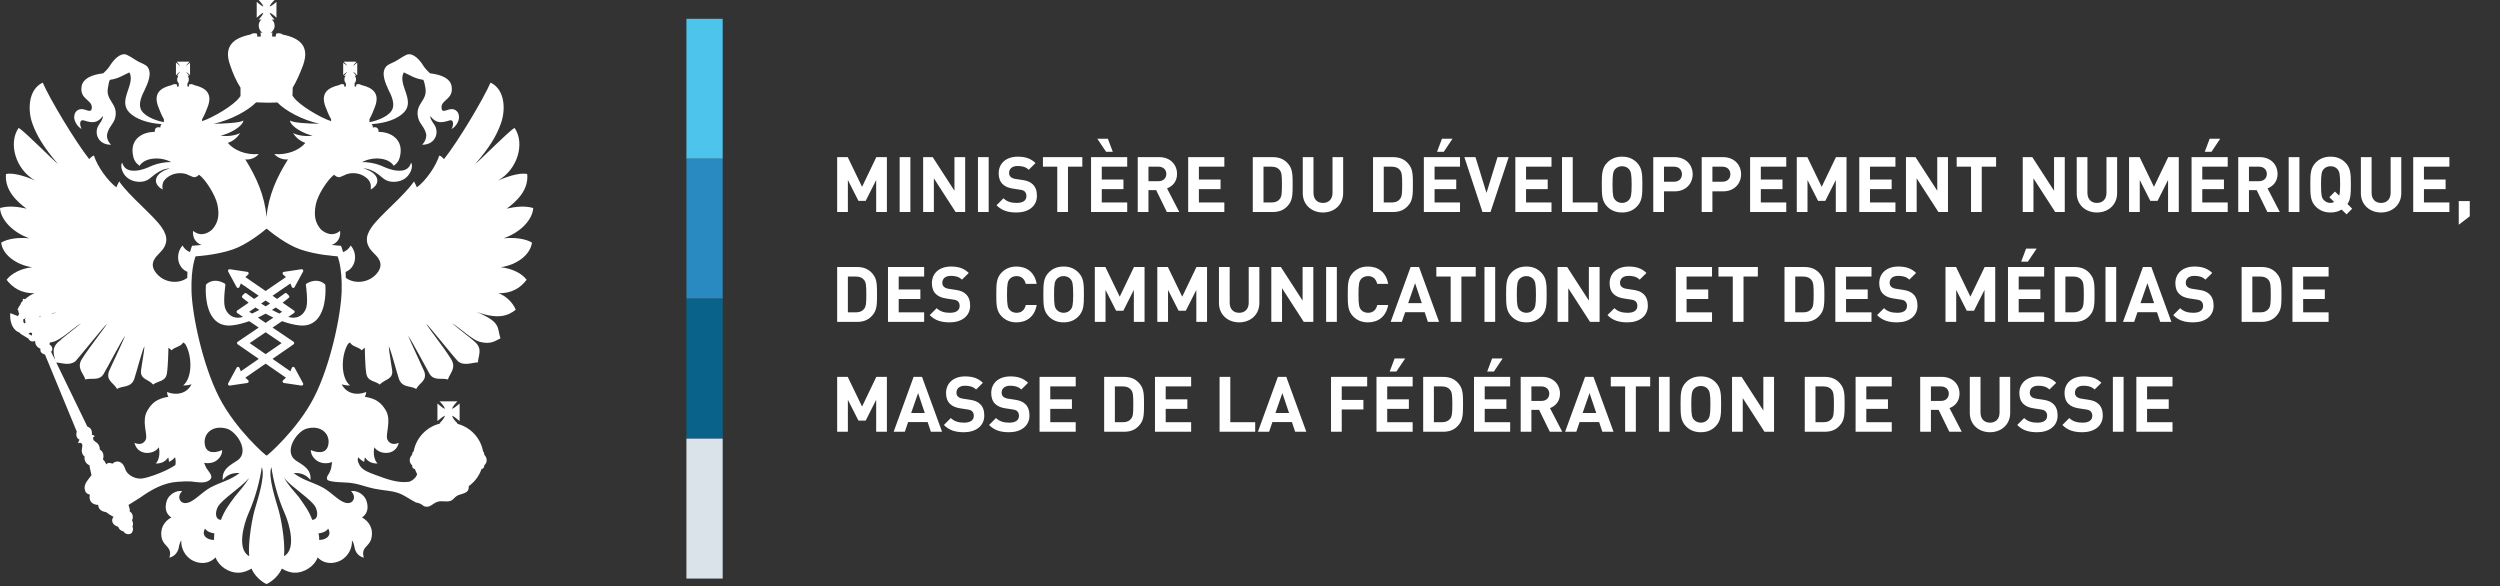 <?xml version="1.0" encoding="UTF-8"?> <svg xmlns="http://www.w3.org/2000/svg" width="1297" height="304" viewBox="0 0 1297 304" fill="none"><rect x="0" y="0" width="1297" height="304" fill="#333333" stroke="none"/> <path d="M144.924 162.685C143.639 162.107 142.353 161.468 141.085 160.789C141.778 160.348 142.439 159.924 143.082 159.522L146.332 161.737L144.924 162.685ZM137.803 167.506L133.788 164.767C135.196 164.107 136.528 163.41 137.803 162.717C139.085 163.41 140.425 164.107 141.847 164.767L137.803 167.506ZM146.11 177.997L137.803 183.734L129.525 177.997L137.803 172.382L146.11 177.997ZM129.302 161.737L132.538 159.522C133.163 159.924 133.824 160.348 134.531 160.789C133.264 161.468 131.992 162.107 130.71 162.685L129.302 161.737ZM137.803 155.899L140.137 157.49C139.408 157.964 138.611 158.438 137.803 158.93C137.006 158.438 136.226 157.964 135.479 157.49L137.803 155.899ZM168.573 147.491C168.501 147.405 166.81 145.66 163.85 145.66C162.31 145.66 160.701 146.156 159.092 147.085C158.804 147.236 158.632 147.556 158.686 147.879C158.704 147.965 159.853 155.882 158.973 159.281C158.316 161.841 156.147 164.835 152.2 164.835C151.356 164.835 150.494 164.699 149.582 164.444C149.582 164.444 149.546 164.444 149.546 164.426L152.524 162.412C152.746 162.261 152.883 162.024 152.883 161.755C152.883 161.486 152.746 161.245 152.524 161.094L146.62 157.034C148.48 155.63 149.665 154.632 149.816 154.496C149.988 154.345 150.103 154.144 150.103 153.918C150.103 153.699 150.02 153.48 149.851 153.329L148.799 152.262C148.649 152.112 148.43 152.026 148.246 152.026C148.074 152.026 147.887 152.094 147.751 152.194C147.686 152.227 146.124 153.43 143.757 155.07L141.391 153.43L150.667 147.053L151.392 148.895C151.511 149.182 151.762 149.383 152.103 149.401H152.136C152.427 149.401 152.696 149.233 152.829 148.981L157.25 140.857C157.4 140.587 157.365 140.264 157.196 140.013C157.045 139.794 156.793 139.672 156.535 139.672H156.417L147.277 141.043C146.971 141.076 146.702 141.294 146.62 141.603C146.551 141.891 146.638 142.21 146.857 142.429L148.343 143.736L137.803 150.974L127.288 143.736L128.764 142.429C128.983 142.21 129.083 141.891 128.983 141.603C128.914 141.294 128.663 141.076 128.34 141.043L119.2 139.672H119.082C118.812 139.672 118.554 139.794 118.421 140.013C118.249 140.264 118.234 140.587 118.367 140.857L122.77 148.981C122.924 149.233 123.194 149.401 123.481 149.401H123.535C123.837 149.383 124.106 149.182 124.228 148.895L124.953 147.053L134.226 153.43L131.859 155.07C129.471 153.43 127.916 152.227 127.88 152.194C127.729 152.094 127.56 152.026 127.392 152.026C127.173 152.026 126.968 152.112 126.814 152.262L125.747 153.329C125.596 153.48 125.514 153.699 125.514 153.918C125.532 154.144 125.632 154.345 125.783 154.496C125.952 154.632 127.119 155.63 128.997 157.034L123.075 161.094C122.871 161.245 122.734 161.486 122.734 161.755C122.752 162.024 122.871 162.261 123.09 162.412L126.07 164.426C126.07 164.444 126.052 164.444 126.038 164.444C125.122 164.699 124.26 164.835 123.431 164.835C119.488 164.835 117.308 161.841 116.643 159.281C115.763 155.882 116.934 147.965 116.934 147.879C116.984 147.556 116.83 147.236 116.543 147.085C114.919 146.156 113.307 145.66 111.784 145.66C108.825 145.66 107.116 147.405 107.047 147.491C106.911 147.61 106.828 147.793 106.828 147.965C106.778 148.453 105.877 159.895 111.177 165.679C113.138 167.812 115.695 168.896 118.794 168.896C119.337 168.896 119.926 168.878 120.504 168.796C123.517 168.436 126.458 167.639 129.302 166.627L134.215 169.944L123.327 177.304C123.107 177.473 122.975 177.71 122.975 177.979C122.975 178.238 123.09 178.489 123.327 178.64L134.244 186.186L124.939 192.631L124.228 190.825C124.106 190.552 123.837 190.351 123.535 190.333C123.517 190.315 123.517 190.315 123.481 190.315C123.194 190.315 122.924 190.484 122.77 190.739L118.367 198.878C118.234 199.132 118.249 199.47 118.421 199.707C118.554 199.926 118.812 200.044 119.082 200.044H119.2L128.34 198.691C128.663 198.641 128.914 198.422 128.983 198.135C129.083 197.829 128.983 197.506 128.764 197.287L127.255 195.952L137.803 188.657L148.361 195.952L146.857 197.287C146.62 197.506 146.533 197.829 146.62 198.135C146.702 198.422 146.957 198.641 147.277 198.691L156.417 200.044H156.535C156.793 200.044 157.045 199.926 157.196 199.707C157.365 199.47 157.382 199.132 157.25 198.878L152.829 190.739C152.696 190.484 152.427 190.315 152.136 190.315C152.118 190.315 152.103 190.315 152.103 190.333C151.762 190.351 151.511 190.552 151.392 190.825L150.667 192.631L141.373 186.186L152.286 178.64C152.509 178.489 152.642 178.238 152.642 177.979C152.642 177.71 152.509 177.473 152.286 177.304L141.409 169.944L146.332 166.627C149.159 167.639 152.118 168.436 155.116 168.796C155.709 168.878 156.283 168.896 156.826 168.896C159.925 168.896 162.497 167.812 164.443 165.679C169.755 159.895 168.839 148.453 168.792 147.965C168.774 147.793 168.688 147.61 168.573 147.491Z" fill="white"></path> <path d="M162.857 206.278C154.256 222.976 138.501 236.579 138.317 236.378C138.127 236.579 122.372 222.976 113.771 206.278C105.174 189.595 99.658 163.383 99.352 150.864C99.047 138.341 101.503 132.977 101.503 132.977C101.503 132.977 112.248 132.388 120.85 129.391C128.144 126.87 136.08 120.476 138.317 118.613C140.53 120.476 148.488 126.87 155.8 129.391C164.383 132.388 175.128 132.977 175.128 132.977C175.128 132.977 177.584 138.341 177.261 150.864C176.956 163.383 171.44 189.595 162.857 206.278ZM163.672 263.064C164.785 265.211 165.431 269.408 162.013 269.728C160.095 264.72 157.8 261.793 154.952 257.751C152.309 254.638 149.404 251.422 147.321 247.899C151.993 253.382 161.37 258.849 163.672 263.064ZM147.321 288.53C147.964 283.618 146.692 272.658 144.696 265.212C143.327 260.203 138.774 247.056 140.803 242.353C141.597 248.546 144.074 258.221 147.644 266.159C150.179 271.86 153.904 285.112 147.321 288.53ZM131.918 265.212C130.021 272.658 128.668 283.618 129.311 288.53C122.71 285.112 126.448 271.86 128.988 266.159C132.546 258.221 135.014 248.546 135.811 242.353C137.858 247.056 133.304 260.203 131.918 265.212ZM121.762 257.751C118.817 261.793 116.515 264.72 114.619 269.728C111.2 269.408 111.846 265.211 112.96 263.064C115.262 258.849 124.624 253.382 129.311 247.899C127.228 251.422 124.319 254.585 121.762 257.751ZM86.592 203.385C86.765 204.483 86.916 205.126 87.386 205.855C81.274 206.802 78.67 209.186 76.451 213.064C73.337 218.291 76.591 225.041 75.707 227.834C75.086 229.579 73.035 231.252 69.782 229.729C71.359 236.72 80.093 235.923 82.394 232.031C83.174 235.28 82.394 239.021 80.8 240.439C83.511 240.594 85.813 239.491 87.232 237.344C87.555 237.987 87.555 238.866 87.709 239.642C89.214 238.866 90.18 237.987 90.805 237.19C91.042 237.973 91.347 239.796 90.974 241.286C89.807 242.083 88.485 242.809 86.438 243.857C83.174 245.447 77.248 247.749 73.829 248.223C71.039 248.697 66.198 247.106 64.926 243.214C63.81 239.491 60.728 238.307 58.258 240.594C57.633 240.119 55.891 239.796 55.162 240.931C55.162 240.931 54.383 239.172 53.416 238.307C54.059 236.397 53.567 234.095 51.826 233.316C51.675 229.579 49.373 229.579 48.575 228.308C48.105 227.514 48.105 226.549 49.218 226.398C48.748 225.687 47.782 225.532 47.627 225.532C47.936 223.942 47.458 221.964 45.325 221.318L26.503 182.522C27.707 181.251 27.082 179.427 25.713 178.781V178.476C25.828 178.171 25.846 177.934 25.879 177.7C26.389 177.614 26.999 177.496 27.538 177.359C31.262 176.483 37.069 171.016 42.079 167.597C40.315 169.425 33.022 174.738 29.772 177.833C26.744 180.845 28.012 183.858 28.504 186.568L29.215 188.072C31.973 188.241 36.103 189.9 39.199 187.358C40.165 186.414 53.74 169.576 55.55 167.921C54.857 169.425 46.277 180.217 42.398 186.414C39.522 191.085 43.738 194.179 44.23 196.869C47.308 195.924 51.52 197.752 53.74 194.029C55.891 190.456 62.474 177.682 64.926 174.096C63.978 176.885 56.986 191.404 56.516 192.672C54.857 197.597 59.055 198.545 60.728 201.812C63.267 199.985 67.857 201.407 69.613 196.718C70.715 193.551 73.506 182.522 74.943 179.578C74.781 182.845 73.829 187.207 73.186 192.033C72.544 196.869 77.076 196.718 79.449 199.511C81.751 197.597 85.964 198.071 86.592 193.705C87.232 189.817 87.386 180.372 87.386 180.372C88.029 180.932 88.352 181.082 89.063 181.729C90.636 179.898 93.904 179.898 95.003 177.682C95.492 177.833 95.646 178.156 96.12 178.476C99.69 184.418 99.995 195.924 95.003 199.985C96.443 199.985 98.271 199.813 99.37 199.338C97.154 203.859 92.227 205.449 86.592 203.385ZM29.466 161.81C28.637 162.148 27.671 162.571 26.909 162.894V162.672C27.689 162.385 28.655 162.097 29.466 161.81ZM110.88 64.196C119.783 62.286 128.819 57.292 132.88 53.099C136.253 53.3 140.602 53.332 143.902 53.149C147.914 57.379 156.834 62.286 165.733 64.196C160.569 64.196 151.537 63.722 150.416 62.455C150.739 65.704 157.646 69.374 162.163 70.389C158.422 70.863 154.952 70.389 151.993 69.054C153.598 71.355 155.408 73.096 158.422 74.13C155.257 78.022 148.757 80.543 142.307 79.914C143.902 81.828 146.847 83.012 149.404 82.689C143.615 91.93 139.312 101.405 138.299 112.388L138.264 112.37L138.246 112.405C137.283 101.405 133.017 91.93 127.246 82.689C129.853 83.012 132.729 81.828 134.22 79.914C127.72 80.543 121.442 78.022 118.189 74.13C121.22 73.096 123.03 71.355 124.624 69.054C121.762 70.389 118.188 70.863 114.464 70.389C118.986 69.374 125.974 65.704 126.28 62.455C125.095 63.722 116.059 64.196 110.88 64.196ZM170.258 274.248C172.248 277.666 169.475 280.118 165.583 280.118C165.583 278.782 165.583 278.305 165.259 276.7C167.073 276.531 169.192 275.853 170.258 274.248ZM111.045 280.118C107.156 280.118 104.38 277.666 106.362 274.248C107.393 275.788 109.44 276.513 111.2 276.7C111.045 278.305 111.045 278.782 111.045 280.118ZM21.023 164.18H20.395C20.359 164.129 20.327 164.079 20.276 164.025C20.567 163.96 20.872 163.96 21.142 163.875C21.124 163.979 21.073 164.079 21.023 164.18ZM16.351 174.096L14.778 173.166C15.399 172.437 16.028 172.437 16.656 172.843C16.656 173.317 16.656 173.791 16.351 174.096ZM13.252 167.447C13.101 167.447 13.101 167.598 12.95 167.752C11.984 167.598 11.984 166.481 12.153 165.533C12.613 165.533 12.95 165.379 13.252 165.059L13.406 165.228L12.95 165.533C13.101 166.176 13.101 166.804 13.252 167.447ZM275.989 125.854C272.584 123.808 266.946 123.079 261.232 123.639C270.2 120.541 276.308 113.877 276.628 107.918C271.959 106.582 267.1 107.296 262.902 108.241C267.251 104.992 274.398 99.036 273.528 90.304C269.334 89.274 261.616 92.214 258.366 93.658C268.691 87.852 272.415 74.13 266.946 66.347C263.699 68.257 248.925 83.317 246.537 85.077C254.172 76.346 257.741 70.07 259.806 64.196C262.263 57.784 262.414 46.601 254.491 42.86C250.753 51.44 237.652 73.402 230.358 82.539C229.557 81.828 228.921 80.862 227.884 80.711C226.142 86.28 220.981 93.658 216.291 97.212C216.054 96.738 215.583 95.463 214.783 94.11C209.791 101.574 196.844 111.813 192.646 118.089C189.382 122.756 189.382 126.975 193.914 131.336C195.742 133.164 199.229 136.413 196.216 140.933C192.118 146.921 183.88 147.615 179.391 144.096C179.391 143.03 179.359 142.014 179.308 141.066C184.591 139.019 185.826 131.828 181.933 127.362C181.068 129.003 179.667 130.205 177.972 130.794C177.516 128.935 177.11 128.023 177.074 127.937L176.87 127.495L176.41 127.48C176.363 127.463 174.636 127.376 172.05 127.075C174.977 126.109 176.852 123.402 176.446 119.747C171.928 123.639 167.396 119.916 166.362 118.886C163.517 115.55 162.724 111.813 163.837 106.094C164.785 101.1 169.949 93.166 173.354 90.627C173.842 91.097 174.622 92.049 176.277 91.898C177.243 91.593 178.834 90.778 180.019 90.304C183.438 89.274 186.771 90.067 188.922 91.424C192.797 93.79 192.477 96.411 192.341 98.325C198.263 94.993 196.216 89.443 188.448 87.378C193.76 87.378 198.13 92.214 199.229 92.843C202.174 94.993 206.372 94.519 208.828 93.335C213.533 91.097 214.481 85.551 213.21 84.434C212.736 86.43 211.231 88.175 208.505 88.495C204.476 88.969 200.568 87.206 197.487 85.856C194.88 84.754 190.646 83.96 187.805 84.129C193.12 81.185 201.38 81.508 204.307 86.025C206.067 84.603 207.169 83.317 207.661 80.391C209.166 72.468 202.971 68.408 196.37 68.408C196.539 66.498 195.185 65.55 193.444 66.192C193.444 65.381 193.224 64.757 192.779 64.433C192.934 64.419 193.138 64.351 193.275 64.351C199.94 63.891 206.217 61.827 209.618 58.258C215.583 51.896 206.067 43.807 209.468 37.546C212.736 38.968 215.124 40.795 219.627 41.424C220.098 42.389 220.507 44.282 220.658 45.316C222.094 52.388 215.124 53.569 216.934 61.098C217.728 64.519 220.285 65.704 221.146 69.764C221.146 69.764 221.47 72.604 218.999 75.078C224.723 75.229 227.733 70.389 225.973 65.873C225.194 64.046 223.197 62.286 223.197 60.154C226.142 64.046 228.767 63.891 233.281 62.455C235.35 61.827 235.519 64.688 234.233 66.99C237.329 65.14 238.144 62.132 238.144 60.796C238.144 57.615 235.669 56.111 233.281 56.75C231.945 56.905 229.237 58.732 229.087 56.111C228.526 51.591 235.669 51.745 234.233 44.454C233.454 40.795 229.392 38.799 223.046 38.02C222.418 37.381 220.827 35.873 219.961 34.602C216.478 28.819 212.89 27.311 210.739 28.495C208.2 29.763 206.864 30.883 204.799 31.982C203.122 32.857 201.38 33.335 200.263 34.602C197.487 38.02 200.109 43.334 201.531 46.601C202.497 48.493 204.799 52.862 203.768 56.111C202.648 59.999 196.216 62.455 192.341 63.252C192.086 63.252 191.935 63.338 191.68 63.338V61.827C192.797 59.831 193.76 57.461 194.56 55.314C197.182 48.324 193.275 45.484 187.5 44.13C186.771 43.657 185.977 43.488 185.033 43.807H184.86L184.71 44.992L183.912 44.755L184.081 43.334H183.74C184.404 42.86 184.71 42.066 184.71 41.273C184.71 40.408 184.404 39.765 184.081 39.291H184.86L184.537 38.968C184.404 38.648 184.081 38.343 183.589 37.851C183.438 37.701 183.284 37.381 183.284 37.227C183.438 37.381 183.589 37.546 183.912 37.701C184.232 38.02 184.71 38.343 184.86 38.648L185.334 38.968V32.47L184.86 32.857C184.71 33.015 184.232 33.335 183.912 33.654C183.589 33.978 183.438 33.978 183.284 34.132C183.284 33.978 183.438 33.805 183.589 33.486C184.081 33.184 184.404 32.692 184.537 32.47L184.86 31.982H178.36L178.683 32.47C178.985 32.692 179.391 33.184 179.714 33.486C179.869 33.805 180.019 33.978 180.188 34.132C180.019 33.978 179.714 33.978 179.541 33.654C178.985 33.335 178.683 33.015 178.36 32.857L178.04 32.47V38.968L178.36 38.648C178.683 38.343 178.985 38.02 179.541 37.701C179.714 37.546 180.019 37.381 180.188 37.227C180.019 37.381 179.869 37.701 179.714 37.851C179.391 38.343 178.985 38.648 178.683 38.968L178.36 39.291H179.391C178.834 39.765 178.683 40.408 178.683 41.273C178.683 42.066 178.985 42.86 179.541 43.334H179.391L179.541 44.755L178.683 44.992L178.511 43.807H178.36C177.412 43.488 176.618 43.657 175.972 44.13C170.1 45.484 166.211 48.324 168.833 55.314C169.63 57.461 170.592 59.831 171.774 61.827V62.861C165.888 60.947 155.322 54.517 152.481 50.625C152.158 50.238 151.921 49.918 151.77 49.681L151.738 49.695L151.857 45.484C153.904 42.066 155.735 37.851 157.172 33.978C160.896 23.893 155.408 19.696 146.692 17.937C145.813 17.312 144.696 16.989 143.274 17.463L142.968 19.053L141.144 18.902L141.295 16.838C140.972 16.989 140.666 16.989 140.347 16.989C141.596 16.364 142.48 14.838 142.48 13.266C142.48 12.153 141.92 10.796 140.972 10.171H142.48C141.597 9.374 140.178 7.697 139.872 6.599C140.972 6.904 142.649 8.412 143.428 9.223V0.966C142.649 1.594 140.972 3.181 139.872 3.335C140.178 2.402 141.597 0.797 142.48 0H134.22C134.863 0.797 136.45 2.402 136.604 3.335C135.642 3.181 134.065 1.594 133.186 0.966V9.223C134.065 8.412 135.642 6.904 136.604 6.599C136.45 7.697 134.863 9.374 134.22 10.171H135.642C134.694 10.796 134.22 12.153 134.22 13.266C134.22 14.838 135.014 16.364 136.285 16.989C135.965 16.989 135.642 16.989 135.168 16.838L135.337 18.902L133.509 19.053L133.336 17.463C131.918 16.989 130.819 17.312 129.853 17.937C121.22 19.696 115.721 23.893 119.46 33.978C120.731 37.851 122.559 42.066 124.775 45.484V49.85C124.624 50.001 124.455 50.324 124.15 50.625C121.374 54.517 110.726 60.947 104.854 62.861V61.827C106.039 59.831 107.002 57.461 107.799 55.314C110.421 48.324 106.528 45.484 100.656 44.13C99.995 43.657 99.234 43.488 98.271 43.807H98.121L97.948 44.992L97.154 44.755L97.305 43.334H97.154C97.625 42.86 97.948 42.066 97.948 41.273C97.948 40.408 97.797 39.765 97.305 39.291H98.271L97.948 38.968C97.625 38.648 97.305 38.343 97 37.851C96.849 37.701 96.612 37.381 96.443 37.227C96.612 37.381 97 37.546 97.154 37.701C97.625 38.02 97.948 38.343 98.271 38.648L98.591 38.968V32.47L98.271 32.857C97.948 33.015 97.625 33.335 97.154 33.654C97 33.978 96.612 33.978 96.443 34.132C96.612 33.978 96.849 33.805 97 33.486C97.305 33.184 97.625 32.692 97.948 32.47L98.271 31.982H91.768L92.077 32.47C92.227 32.692 92.633 33.184 92.956 33.486C93.262 33.805 93.412 33.978 93.412 34.132C93.262 33.978 93.107 33.978 92.802 33.654C92.396 33.335 91.908 33.015 91.768 32.857L91.279 32.47V38.968L91.768 38.648C91.908 38.343 92.396 38.02 92.802 37.701C93.107 37.546 93.262 37.381 93.412 37.227C93.412 37.381 93.262 37.701 92.956 37.851C92.633 38.343 92.227 38.648 92.077 38.968L91.768 39.291H92.633C92.227 39.765 91.908 40.408 91.908 41.273C91.908 42.066 92.227 42.86 92.956 43.334H92.633L92.802 44.755L91.908 44.992L91.768 43.807H91.599C90.636 43.488 89.861 43.657 89.214 44.13C83.339 45.484 79.449 48.324 82.071 55.314C82.868 57.461 83.831 59.831 85.016 61.827V63.338C84.765 63.338 84.542 63.252 84.373 63.252C80.48 62.455 73.98 59.999 72.863 56.111C71.829 52.862 74.152 48.493 75.086 46.601C76.591 43.334 79.141 38.02 76.451 34.602C75.251 33.335 73.506 32.857 71.829 31.982C69.782 30.883 68.5 29.763 65.893 28.495C63.81 27.311 60.254 28.819 56.67 34.602C55.891 35.873 54.214 37.381 53.567 38.02C47.308 38.799 43.26 40.795 42.398 44.454C40.944 51.745 48.105 51.591 47.627 56.111C47.458 58.732 44.7 56.905 43.411 56.75C40.944 56.111 38.488 57.615 38.488 60.796C38.488 62.132 39.367 65.14 42.398 66.99C41.127 64.688 41.278 61.827 43.411 62.455C47.936 63.891 50.472 64.046 53.416 60.154C53.416 62.286 51.52 64.046 50.658 65.873C48.899 70.389 51.826 75.229 57.633 75.078C55.007 72.604 55.55 69.764 55.55 69.764C56.365 65.704 58.904 64.519 59.766 61.098C61.526 53.569 54.537 52.388 56.042 45.316C56.192 44.282 56.516 42.389 56.986 41.424C61.526 40.795 63.978 38.968 67.146 37.546C70.41 43.807 61.033 51.896 66.991 58.258C70.41 61.827 76.756 63.891 83.339 64.351C83.475 64.351 83.698 64.433 83.867 64.451C83.411 64.757 83.174 65.381 83.174 66.192C81.446 65.55 80.093 66.498 80.329 68.408C73.506 68.408 67.48 72.468 68.97 80.391C69.444 83.317 70.561 84.603 72.392 86.025C75.251 81.508 83.511 81.185 88.894 84.129C85.964 83.96 81.751 84.754 79.141 85.856C76.113 87.206 72.242 88.969 68.194 88.495C65.397 88.175 63.978 86.43 63.422 84.434C62.15 85.551 63.102 91.097 67.857 93.335C70.242 94.519 74.458 94.993 77.385 92.843C78.501 92.214 82.868 87.378 88.201 87.378C80.48 89.443 78.333 94.993 84.373 98.325C84.136 96.411 83.831 93.79 87.709 91.424C89.861 90.067 93.262 89.274 96.612 90.304C97.797 90.778 99.37 91.593 100.336 91.898C101.995 92.049 102.785 91.097 103.26 90.627C106.682 93.166 111.674 101.1 112.795 106.094C113.98 111.813 113.111 115.55 110.255 118.886C109.304 119.916 104.703 123.639 100.186 119.747C99.762 123.384 101.636 126.095 104.57 127.075C101.941 127.362 100.186 127.463 100.132 127.48L99.672 127.495L99.489 127.937C99.439 128.023 99.047 128.935 98.576 130.78C96.932 130.152 95.546 128.985 94.698 127.362C90.805 131.811 92.008 138.952 97.241 141.034C97.187 142.014 97.154 143.066 97.154 144.146C92.669 147.597 84.51 146.889 80.48 140.933C77.385 136.413 80.954 133.164 82.718 131.336C87.232 126.975 87.232 122.756 83.967 118.089C79.769 111.813 66.826 101.574 61.845 94.11C61.033 95.463 60.563 96.738 60.391 97.212C55.718 93.658 50.472 86.28 48.748 80.711C47.782 80.862 47.071 81.828 46.277 82.539C39.048 73.402 25.879 51.44 22.154 42.86C14.286 46.601 14.437 57.784 16.843 64.196C18.958 70.07 22.546 76.346 30.077 85.077C27.707 83.317 12.95 68.257 9.682 66.347C4.216 74.13 7.937 87.852 18.244 93.658C15.083 92.214 7.297 89.274 3.099 90.304C2.306 99.036 9.362 104.992 13.729 108.241C9.531 107.296 4.69 106.582 0 107.918C0.323 113.877 6.5 120.541 15.234 123.639C9.682 123.079 4.047 123.808 0.625 125.854C1.271 132.047 8.26 137.379 16.656 138.65C11.022 139.271 6.026 141.744 3.419 145.145C6.5 149.191 11.022 152.285 17.938 152.131C16.351 152.691 14.523 153.79 12.95 155.297C12.778 155.143 12.458 154.992 12.153 154.992C11.815 155.143 11.679 155.617 11.815 155.94V156.177C11.155 156.651 10.781 157.19 10.716 157.768C10.07 158.683 9.413 159.764 9.054 160.693C9.226 160.78 9.362 160.931 9.531 161.017C9.463 161.559 9.581 162.165 9.987 162.758C9.682 163.081 9.531 163.555 9.362 164.025L5.315 162.438C5.096 166.111 5.908 169.138 7.768 171.016C9.226 172.674 10.867 172.437 10.393 172.997L14.778 175.686C15.554 177.359 17.148 177.359 18.244 176.885V177.209C18.244 178.95 19.447 180.372 21.023 180.932C20.718 182.371 21.343 183.316 23.34 183.958L39.842 223.942C39.199 225.838 39.842 227.514 41.278 228.135C40.944 228.613 40.639 229.101 40.639 230.052C41.278 229.579 42.23 229.41 42.704 230.763C43.009 231.708 41.278 234.806 43.907 236.87C43.566 238.698 44.532 240.594 46.428 241.405C46.428 242.352 47.308 245.447 47.458 246.546C46.277 248.223 43.566 250.761 43.907 253.536C44.23 255.532 45.006 256.161 46.597 256.631C45.954 260.203 47.936 261.793 50.964 261.962C50.964 264.569 53.416 265.517 55.007 265.667C56.516 266.784 57.155 267.258 58.904 268.138C57.309 270.033 58.426 272.503 61.353 273.3C61.676 274.399 62.474 275.364 64.133 275.752C65.095 277.343 66.826 277.343 67.857 276.869C68.5 276.549 69.613 274.722 68.651 273.131C69.293 272.335 68.97 270.826 68.5 269.879C69.444 268.138 68.651 265.99 67.311 265.366C67.48 264.4 66.991 262.896 66.672 261.962C68.97 260.523 71.829 258.699 72.863 258.071C78.501 254.028 84.847 250.441 92.077 249.964C93.904 249.799 97.305 249.648 99.234 249.799C102.164 250.118 106.208 250.998 108.578 249.17C109.304 248.697 109.781 247.899 109.627 247.106C109.304 245.279 107.325 243.688 106.682 242.029C106.513 241.523 106.208 240.794 105.903 240.137C107.968 240.507 109.864 240.202 111.045 239.642C112.32 239.172 115.416 236.87 115.262 233.467C112.795 234.652 106.833 236.242 106.208 230.204C105.565 224.89 110.255 220.373 117.564 222.355C122.559 223.623 129.853 234.249 123.184 238.866C119.934 241.085 114.942 243.214 115.585 249.02C117.718 246.395 120.562 245.128 124.286 245.447C118.817 249.493 114.619 249.964 108.902 253.062C103.906 255.992 100.186 260.846 96.274 261C93.262 261.151 91.599 257.582 94.529 254.807C91.599 254.179 87.709 256.48 86.592 259.56C85.17 263.772 86.269 266.784 88.894 268.461C85.339 270.356 82.718 274.093 83.967 279.407C85.17 283.773 89.537 283.773 87.878 289.323C90.335 288.677 91.908 287.022 92.633 284.635C92.956 282.979 93.262 281.234 94.073 280.438C93.735 283.773 95.646 288.677 100.186 290.914C103.26 292.418 108.122 293.043 111.846 289.169C113.351 293.534 118.494 297.258 123.827 297.103C126.28 297.103 128.668 296.055 130.496 294.974C131.767 298.205 135.014 301.472 138.264 303.045C141.597 301.472 144.865 298.205 146.204 294.974C147.964 296.055 150.416 297.103 152.805 297.103C157.951 297.258 163.348 293.534 164.785 289.169C168.509 293.043 173.354 292.418 176.446 290.914C180.985 288.677 182.881 283.773 182.573 280.438C183.438 281.234 183.74 282.979 184.081 284.635C184.71 287.022 186.279 288.677 188.753 289.323C187.094 283.773 191.547 283.773 192.646 279.407C193.914 274.093 191.292 270.356 187.805 268.461C190.344 266.784 191.547 263.772 190.021 259.56C188.922 256.48 185.033 254.179 182.084 254.807C185.033 257.582 183.438 261.151 180.339 261C176.446 260.846 172.726 255.992 167.716 253.062C162.013 249.964 157.8 249.493 152.327 245.447C156.051 245.128 159 246.395 161.047 249.02C161.69 243.214 156.698 241.085 153.429 238.866C146.847 234.249 154.072 223.623 159.15 222.355C166.362 220.373 171.134 224.89 170.42 230.204C169.63 236.242 163.837 234.652 161.215 233.467C161.215 236.87 164.293 239.172 165.583 239.642C167.073 240.356 169.813 240.726 172.284 239.678C172.201 240.27 172.097 240.913 172.097 241.085C171.612 246.244 168.833 246.718 169.781 248.847C171.134 250.441 180.019 250.118 182.404 250.61C186.62 251.166 190.193 252.743 194.237 253.536C198.758 254.484 203.596 254.484 207.661 256.161C210.265 257.277 213.21 259.406 215.749 260.677C219.627 261.32 218.999 262.896 221.47 262.896C223.685 262.896 224.551 261 227.413 260.203C229.392 259.733 231.608 260.523 233.586 259.884C235.03 259.56 235.669 258.071 237.023 257.277C238.618 256.311 240.834 256.311 242.342 254.958C243.136 254.261 243.287 252.908 243.168 251.964L243.2 252.183C246.231 250.05 248.53 246.955 249.805 243.369C250.598 243.214 251.223 242.504 251.223 241.71V241.405C252.021 240.759 252.494 239.796 252.494 238.866C252.494 237.664 252.021 236.72 251.223 235.923V235.599C251.223 234.975 250.904 234.501 250.598 234.095C249.331 227.191 244.08 221.641 237.329 219.896V219.577H237.178C237.178 219.257 237.023 219.088 236.786 219.088C235.82 218.14 234.703 216.65 234.571 215.685C235.669 216.008 237.498 217.749 238.446 218.46V209.341C237.498 210.052 235.669 211.797 234.571 212.116C234.703 210.996 236.449 209.018 237.329 208.224H228.052C228.921 209.018 230.66 210.996 230.814 212.116C229.712 211.797 227.884 210.052 226.939 209.341V218.46C227.884 217.749 229.712 216.008 230.814 215.685C230.66 216.801 228.921 218.779 228.052 219.577L228.376 219.731C221.47 221.318 215.903 227.041 214.632 234.095C214.158 234.501 213.835 234.975 213.835 235.599V235.923C213.041 236.72 212.567 237.664 212.567 238.866C212.567 239.796 213.041 240.759 213.835 241.405V241.71C213.835 242.74 214.481 243.214 215.26 243.369C215.583 244.248 215.968 245.128 216.374 245.921C216.374 245.839 216.374 245.839 216.478 245.753C215.903 248.377 212.736 249.964 212.021 249.964C206.372 250.761 200.109 248.377 194.388 246.244C191.867 245.279 188.448 244.18 186.771 241.71C185.74 239.918 185.302 238.78 185.826 237.19C186.451 237.987 187.5 238.866 188.922 239.642C189.076 238.866 189.076 237.987 189.382 237.344C190.833 239.491 193.12 240.594 195.893 240.439C194.237 239.021 193.444 235.28 194.237 232.031C196.539 235.923 205.273 236.72 206.864 229.729C203.596 231.252 201.531 229.579 200.906 227.834C199.94 225.041 203.122 218.291 200.263 213.064C197.958 209.186 195.358 206.802 189.245 205.855C189.716 205.126 189.87 204.483 190.021 203.385C184.404 205.449 179.541 203.859 177.243 199.338C178.36 199.813 180.019 199.985 181.61 199.985C176.618 195.924 176.924 184.418 180.511 178.476C180.985 178.156 181.136 177.833 181.61 177.682C182.709 179.898 185.977 179.898 187.633 181.729C188.279 181.082 188.599 180.932 189.245 180.372C189.245 180.372 189.382 189.817 190.021 193.705C190.646 198.071 194.88 197.597 197.013 199.511C199.552 196.718 204.156 196.869 203.445 192.033C202.802 187.207 201.854 182.845 201.7 179.578C203.122 182.522 205.898 193.551 207.018 196.718C208.828 201.407 213.361 199.985 215.903 201.812C217.577 198.545 221.775 197.597 220.098 192.672C219.627 191.404 212.736 176.885 211.705 174.096C214.158 177.682 220.827 190.456 222.892 194.029C225.194 197.752 229.392 195.924 232.405 196.869C232.98 194.179 237.023 191.085 234.082 186.414C230.358 180.217 221.621 169.425 221.146 167.921C222.892 169.576 236.449 186.414 237.498 187.358C240.665 190.137 245.265 187.986 247.973 187.986C247.973 184.906 250.43 181.405 246.878 177.833C243.606 174.738 236.144 169.425 234.571 167.597C239.544 171.016 245.434 176.483 248.925 177.359C255.116 178.95 257.335 176.483 259.652 175.532C257.741 169.899 260.28 167.292 247.18 161.81C258.521 165.856 263.527 163.86 267.574 160.693C265.983 156.651 261.94 153.248 258.671 152.131C265.592 152.285 270.2 149.191 273.212 145.145C270.67 141.744 265.592 139.271 259.806 138.65C268.368 137.379 275.191 132.047 275.989 125.854Z" fill="white"></path> <path d="M374.933 82.361H356.115V9.76H374.933V82.361Z" fill="#4DC4EB"></path> <path d="M374.933 154.964H356.115V82.363H374.933V154.964Z" fill="#2989C1"></path> <path d="M374.933 227.558H356.115V154.961H374.933V227.558Z" fill="#08628A"></path> <path d="M374.933 300.159H356.115V227.562H374.933V300.159Z" fill="#D9E3E9"></path> <path d="M460.12 110H454.56V93.4L449.12 104.2H445.36L439.88 93.4V110H434.32V81.52H439.8L447.24 96.92L454.64 81.52H460.12V110ZM472.302 110H466.742V81.52H472.302V110ZM500.729 110H495.769L484.489 92.52V110H478.929V81.52H483.889L495.169 98.96V81.52H500.729V110ZM512.927 110H507.367V81.52H512.927V110ZM537.954 101.6C537.954 107.12 533.394 110.24 527.394 110.24C523.074 110.24 519.794 109.32 516.994 106.48L520.594 102.88C522.394 104.68 524.834 105.28 527.434 105.28C530.754 105.28 532.514 104 532.514 101.72C532.514 100.76 532.234 99.96 531.634 99.36C531.074 98.84 530.514 98.6 529.074 98.4L525.674 97.88C523.154 97.52 521.434 96.76 520.154 95.52C518.794 94.2 518.114 92.32 518.114 89.92C518.114 84.84 521.874 81.28 528.034 81.28C531.954 81.28 534.794 82.24 537.234 84.6L533.714 88.08C531.954 86.36 529.754 86.12 527.874 86.12C524.914 86.12 523.514 87.76 523.514 89.72C523.514 90.48 523.714 91.2 524.314 91.76C524.874 92.28 525.714 92.68 526.914 92.84L530.314 93.36C532.914 93.72 534.514 94.4 535.754 95.6C537.274 97 537.954 99.04 537.954 101.6ZM561.507 86.48H554.067V110H548.507V86.48H541.067V81.52H561.507V86.48ZM584.799 110H566.039V81.52H584.799V86.48H571.599V93.16H582.839V98.12H571.599V105.04H584.799V110ZM577.319 78.76H573.839L569.279 71.96H574.759L577.319 78.76ZM611.818 110H605.378L599.818 98.64H595.818V110H590.258V81.52H601.418C607.218 81.52 610.658 85.48 610.658 90.24C610.658 94.24 608.218 96.72 605.458 97.72L611.818 110ZM605.098 90.24C605.098 88.04 603.498 86.48 601.058 86.48H595.818V94H601.058C603.498 94 605.098 92.44 605.098 90.24ZM635.189 110H616.429V81.52H635.189V86.48H621.989V93.16H633.229V98.12H621.989V105.04H635.189V110ZM670.625 95.76C670.625 100.48 670.585 103.4 668.825 105.84C666.785 108.68 664.105 110 660.225 110H649.945V81.52H660.225C664.105 81.52 666.785 82.84 668.825 85.68C670.585 88.12 670.625 91.04 670.625 95.76ZM665.065 95.76C665.065 91.28 664.945 89.48 663.905 88.24C662.985 87.08 661.625 86.48 659.745 86.48H655.505V105.04H659.745C661.625 105.04 662.985 104.44 663.905 103.28C664.945 102.04 665.065 100.24 665.065 95.76ZM696.832 100.24C696.832 106.28 692.192 110.24 686.352 110.24C680.512 110.24 675.872 106.28 675.872 100.24V81.52H681.432V100.04C681.432 103.32 683.352 105.28 686.352 105.28C689.352 105.28 691.312 103.32 691.312 100.04V81.52H696.832V100.24ZM733.008 95.76C733.008 100.48 732.968 103.4 731.208 105.84C729.168 108.68 726.488 110 722.608 110H712.328V81.52H722.608C726.488 81.52 729.168 82.84 731.208 85.68C732.968 88.12 733.008 91.04 733.008 95.76ZM727.448 95.76C727.448 91.28 727.328 89.48 726.288 88.24C725.368 87.08 724.008 86.48 722.128 86.48H717.888V105.04H722.128C724.008 105.04 725.368 104.44 726.288 103.28C727.328 102.04 727.448 100.24 727.448 95.76ZM757.455 110H738.695V81.52H757.455V86.48H744.255V93.16H755.495V98.12H744.255V105.04H757.455V110ZM753.575 71.96L749.015 78.76H745.535L748.095 71.96H753.575ZM782.714 81.52L773.274 110H769.114L759.714 81.52H765.474L771.194 100.08L776.914 81.52H782.714ZM804.916 110H786.156V81.52H804.916V86.48H791.716V93.16H802.956V98.12H791.716V105.04H804.916V110ZM828.855 110H810.375V81.52H815.935V105.04H828.855V110ZM852.056 95.76C852.056 101.2 851.976 104.4 849.136 107.24C847.216 109.16 844.816 110.24 841.536 110.24C838.256 110.24 835.816 109.16 833.896 107.24C831.056 104.4 831.016 101.2 831.016 95.76C831.016 90.32 831.056 87.12 833.896 84.28C835.816 82.36 838.256 81.28 841.536 81.28C844.816 81.28 847.216 82.36 849.136 84.28C851.976 87.12 852.056 90.32 852.056 95.76ZM846.496 95.76C846.496 90.32 846.136 88.96 845.096 87.76C844.296 86.84 843.056 86.24 841.536 86.24C840.016 86.24 838.776 86.84 837.936 87.76C836.896 88.96 836.576 90.32 836.576 95.76C836.576 101.2 836.896 102.52 837.936 103.72C838.776 104.64 840.016 105.28 841.536 105.28C843.056 105.28 844.296 104.64 845.096 103.72C846.136 102.52 846.496 101.2 846.496 95.76ZM878.158 90.4C878.158 95.24 874.678 99.28 868.758 99.28H863.278V110H857.718V81.52H868.758C874.678 81.52 878.158 85.56 878.158 90.4ZM872.598 90.4C872.598 88.08 870.998 86.48 868.478 86.48H863.278V94.28H868.478C870.998 94.28 872.598 92.72 872.598 90.4ZM903.276 90.4C903.276 95.24 899.796 99.28 893.876 99.28H888.396V110H882.836V81.52H893.876C899.796 81.52 903.276 85.56 903.276 90.4ZM897.716 90.4C897.716 88.08 896.116 86.48 893.596 86.48H888.396V94.28H893.596C896.116 94.28 897.716 92.72 897.716 90.4ZM926.713 110H907.953V81.52H926.713V86.48H913.513V93.16H924.753V98.12H913.513V105.04H926.713V110ZM957.972 110H952.412V93.4L946.972 104.2H943.212L937.732 93.4V110H932.172V81.52H937.652L945.092 96.92L952.492 81.52H957.972V110ZM983.353 110H964.593V81.52H983.353V86.48H970.153V93.16H981.393V98.12H970.153V105.04H983.353V110ZM1010.61 110H1005.65L994.372 92.52V110H988.812V81.52H993.772L1005.05 98.96V81.52H1010.61V110ZM1035.57 86.48H1028.13V110H1022.57V86.48H1015.13V81.52H1035.57V86.48ZM1071.2 110H1066.24L1054.96 92.52V110H1049.4V81.52H1054.36L1065.64 98.96V81.52H1071.2V110ZM1098.36 100.24C1098.36 106.28 1093.72 110.24 1087.88 110.24C1082.04 110.24 1077.4 106.28 1077.4 100.24V81.52H1082.96V100.04C1082.96 103.32 1084.88 105.28 1087.88 105.28C1090.88 105.28 1092.84 103.32 1092.84 100.04V81.52H1098.36V100.24ZM1130.35 110H1124.79V93.4L1119.35 104.2H1115.59L1110.11 93.4V110H1104.55V81.52H1110.03L1117.47 96.92L1124.87 81.52H1130.35V110ZM1155.74 110H1136.98V81.52H1155.74V86.48H1142.54V93.16H1153.78V98.12H1142.54V105.04H1155.74V110ZM1151.86 71.96L1147.3 78.76H1143.82L1146.38 71.96H1151.86ZM1182.76 110H1176.32L1170.76 98.64H1166.76V110H1161.2V81.52H1172.36C1178.16 81.52 1181.6 85.48 1181.6 90.24C1181.6 94.24 1179.16 96.72 1176.4 97.72L1182.76 110ZM1176.04 90.24C1176.04 88.04 1174.44 86.48 1172 86.48H1166.76V94H1172C1174.44 94 1176.04 92.44 1176.04 90.24ZM1192.93 110H1187.37V81.52H1192.93V110ZM1219.63 95.76C1219.63 100.36 1219.59 103.32 1217.87 105.84L1220.31 108.28L1217.39 111.2L1214.83 108.72C1213.31 109.68 1211.39 110.24 1209.11 110.24C1205.83 110.24 1203.43 109.16 1201.47 107.24C1198.63 104.4 1198.59 101.2 1198.59 95.76C1198.59 90.32 1198.63 87.12 1201.47 84.28C1203.43 82.36 1205.83 81.28 1209.11 81.28C1212.39 81.28 1214.79 82.36 1216.71 84.28C1219.55 87.12 1219.63 90.32 1219.63 95.76ZM1214.07 95.76C1214.07 90.32 1213.71 88.96 1212.67 87.76C1211.87 86.84 1210.63 86.24 1209.11 86.24C1207.59 86.24 1206.35 86.84 1205.51 87.76C1204.47 88.96 1204.15 90.32 1204.15 95.76C1204.15 101.2 1204.47 102.52 1205.51 103.72C1206.35 104.64 1207.59 105.28 1209.11 105.28C1209.79 105.28 1210.39 105.12 1210.95 104.76L1208.47 102.32L1211.39 99.36L1213.55 101.52C1213.95 100.28 1214.07 98.64 1214.07 95.76ZM1245.78 100.24C1245.78 106.28 1241.14 110.24 1235.3 110.24C1229.46 110.24 1224.82 106.28 1224.82 100.24V81.52H1230.38V100.04C1230.38 103.32 1232.3 105.28 1235.3 105.28C1238.3 105.28 1240.26 103.32 1240.26 100.04V81.52H1245.78V100.24ZM1270.74 110H1251.98V81.52H1270.74V86.48H1257.54V93.16H1268.78V98.12H1257.54V105.04H1270.74V110ZM1281.32 112.2L1275.6 116.6V104.32H1281.32V112.2ZM455 152.76C455 157.48 454.96 160.4 453.2 162.84C451.16 165.68 448.48 167 444.6 167H434.32V138.52H444.6C448.48 138.52 451.16 139.84 453.2 142.68C454.96 145.12 455 148.04 455 152.76ZM449.44 152.76C449.44 148.28 449.32 146.48 448.28 145.24C447.36 144.08 446 143.48 444.12 143.48H439.88V162.04H444.12C446 162.04 447.36 161.44 448.28 160.28C449.32 159.04 449.44 157.24 449.44 152.76ZM479.447 167H460.687V138.52H479.447V143.48H466.247V150.16H477.487V155.12H466.247V162.04H479.447V167ZM503.306 158.6C503.306 164.12 498.746 167.24 492.746 167.24C488.426 167.24 485.146 166.32 482.346 163.48L485.946 159.88C487.746 161.68 490.186 162.28 492.786 162.28C496.106 162.28 497.866 161 497.866 158.72C497.866 157.76 497.586 156.96 496.986 156.36C496.426 155.84 495.866 155.6 494.426 155.4L491.026 154.88C488.506 154.52 486.786 153.76 485.506 152.52C484.146 151.2 483.466 149.32 483.466 146.92C483.466 141.84 487.226 138.28 493.386 138.28C497.306 138.28 500.146 139.24 502.586 141.6L499.066 145.08C497.306 143.36 495.106 143.12 493.226 143.12C490.266 143.12 488.866 144.76 488.866 146.72C488.866 147.48 489.066 148.2 489.666 148.76C490.226 149.28 491.066 149.68 492.266 149.84L495.666 150.36C498.266 150.72 499.866 151.4 501.106 152.6C502.626 154 503.306 156.04 503.306 158.6ZM537.836 158.24C536.796 164.2 532.676 167.24 527.396 167.24C524.116 167.24 521.716 166.16 519.756 164.24C516.916 161.4 516.876 158.2 516.876 152.76C516.876 147.32 516.916 144.12 519.756 141.28C521.716 139.36 524.116 138.28 527.396 138.28C532.716 138.28 536.796 141.32 537.836 147.28H532.156C531.596 144.96 530.156 143.24 527.396 143.24C525.876 143.24 524.636 143.8 523.836 144.72C522.796 145.92 522.436 147.32 522.436 152.76C522.436 158.2 522.796 159.6 523.836 160.8C524.636 161.72 525.876 162.28 527.396 162.28C530.156 162.28 531.636 160.56 532.196 158.24H537.836ZM562.33 152.76C562.33 158.2 562.25 161.4 559.41 164.24C557.49 166.16 555.09 167.24 551.81 167.24C548.53 167.24 546.09 166.16 544.17 164.24C541.33 161.4 541.29 158.2 541.29 152.76C541.29 147.32 541.33 144.12 544.17 141.28C546.09 139.36 548.53 138.28 551.81 138.28C555.09 138.28 557.49 139.36 559.41 141.28C562.25 144.12 562.33 147.32 562.33 152.76ZM556.77 152.76C556.77 147.32 556.41 145.96 555.37 144.76C554.57 143.84 553.33 143.24 551.81 143.24C550.29 143.24 549.05 143.84 548.21 144.76C547.17 145.96 546.85 147.32 546.85 152.76C546.85 158.2 547.17 159.52 548.21 160.72C549.05 161.64 550.29 162.28 551.81 162.28C553.33 162.28 554.57 161.64 555.37 160.72C556.41 159.52 556.77 158.2 556.77 152.76ZM593.792 167H588.232V150.4L582.792 161.2H579.032L573.552 150.4V167H567.992V138.52H573.472L580.912 153.92L588.312 138.52H593.792V167ZM626.214 167H620.654V150.4L615.214 161.2H611.454L605.974 150.4V167H600.414V138.52H605.894L613.334 153.92L620.734 138.52H626.214V167ZM653.356 157.24C653.356 163.28 648.716 167.24 642.876 167.24C637.036 167.24 632.396 163.28 632.396 157.24V138.52H637.956V157.04C637.956 160.32 639.876 162.28 642.876 162.28C645.876 162.28 647.836 160.32 647.836 157.04V138.52H653.356V157.24ZM681.354 167H676.394L665.114 149.52V167H659.554V138.52H664.514L675.794 155.96V138.52H681.354V167ZM693.552 167H687.992V138.52H693.552V167ZM720.179 158.24C719.139 164.2 715.019 167.24 709.739 167.24C706.459 167.24 704.059 166.16 702.099 164.24C699.259 161.4 699.219 158.2 699.219 152.76C699.219 147.32 699.259 144.12 702.099 141.28C704.059 139.36 706.459 138.28 709.739 138.28C715.059 138.28 719.139 141.32 720.179 147.28H714.499C713.939 144.96 712.499 143.24 709.739 143.24C708.219 143.24 706.979 143.8 706.179 144.72C705.139 145.92 704.779 147.32 704.779 152.76C704.779 158.2 705.139 159.6 706.179 160.8C706.979 161.72 708.219 162.28 709.739 162.28C712.499 162.28 713.979 160.56 714.539 158.24H720.179ZM746.593 167H740.793L739.113 161.96H728.993L727.273 167H721.473L731.833 138.52H736.193L746.593 167ZM737.633 157.28L734.153 146.92L730.553 157.28H737.633ZM765.609 143.48H758.169V167H752.609V143.48H745.169V138.52H765.609V143.48ZM775.7 167H770.14V138.52H775.7V167ZM802.408 152.76C802.408 158.2 802.328 161.4 799.488 164.24C797.568 166.16 795.168 167.24 791.888 167.24C788.608 167.24 786.168 166.16 784.248 164.24C781.408 161.4 781.368 158.2 781.368 152.76C781.368 147.32 781.408 144.12 784.248 141.28C786.168 139.36 788.608 138.28 791.888 138.28C795.168 138.28 797.568 139.36 799.488 141.28C802.328 144.12 802.408 147.32 802.408 152.76ZM796.848 152.76C796.848 147.32 796.488 145.96 795.448 144.76C794.648 143.84 793.408 143.24 791.888 143.24C790.368 143.24 789.128 143.84 788.288 144.76C787.248 145.96 786.928 147.32 786.928 152.76C786.928 158.2 787.248 159.52 788.288 160.72C789.128 161.64 790.368 162.28 791.888 162.28C793.408 162.28 794.648 161.64 795.448 160.72C796.488 159.52 796.848 158.2 796.848 152.76ZM829.87 167H824.91L813.63 149.52V167H808.07V138.52H813.03L824.31 155.96V138.52H829.87V167ZM854.908 158.6C854.908 164.12 850.348 167.24 844.348 167.24C840.028 167.24 836.748 166.32 833.948 163.48L837.548 159.88C839.348 161.68 841.788 162.28 844.388 162.28C847.708 162.28 849.468 161 849.468 158.72C849.468 157.76 849.188 156.96 848.588 156.36C848.028 155.84 847.468 155.6 846.028 155.4L842.628 154.88C840.108 154.52 838.388 153.76 837.108 152.52C835.748 151.2 835.068 149.32 835.068 146.92C835.068 141.84 838.828 138.28 844.988 138.28C848.908 138.28 851.748 139.24 854.188 141.6L850.668 145.08C848.908 143.36 846.708 143.12 844.828 143.12C841.868 143.12 840.468 144.76 840.468 146.72C840.468 147.48 840.668 148.2 841.268 148.76C841.828 149.28 842.668 149.68 843.868 149.84L847.268 150.36C849.868 150.72 851.468 151.4 852.708 152.6C854.228 154 854.908 156.04 854.908 158.6ZM888.197 167H869.437V138.52H888.197V143.48H874.997V150.16H886.237V155.12H874.997V162.04H888.197V167ZM911.976 143.48H904.536V167H898.976V143.48H891.536V138.52H911.976V143.48ZM946.484 152.76C946.484 157.48 946.444 160.4 944.684 162.84C942.644 165.68 939.964 167 936.084 167H925.804V138.52H936.084C939.964 138.52 942.644 139.84 944.684 142.68C946.444 145.12 946.484 148.04 946.484 152.76ZM940.924 152.76C940.924 148.28 940.804 146.48 939.764 145.24C938.844 144.08 937.484 143.48 935.604 143.48H931.364V162.04H935.604C937.484 162.04 938.844 161.44 939.764 160.28C940.804 159.04 940.924 157.24 940.924 152.76ZM970.932 167H952.172V138.52H970.932V143.48H957.732V150.16H968.972V155.12H957.732V162.04H970.932V167ZM994.79 158.6C994.79 164.12 990.23 167.24 984.23 167.24C979.91 167.24 976.63 166.32 973.83 163.48L977.43 159.88C979.23 161.68 981.67 162.28 984.27 162.28C987.59 162.28 989.35 161 989.35 158.72C989.35 157.76 989.07 156.96 988.47 156.36C987.91 155.84 987.35 155.6 985.91 155.4L982.51 154.88C979.99 154.52 978.27 153.76 976.99 152.52C975.63 151.2 974.95 149.32 974.95 146.92C974.95 141.84 978.71 138.28 984.87 138.28C988.79 138.28 991.63 139.24 994.07 141.6L990.55 145.08C988.79 143.36 986.59 143.12 984.71 143.12C981.75 143.12 980.35 144.76 980.35 146.72C980.35 147.48 980.55 148.2 981.15 148.76C981.71 149.28 982.55 149.68 983.75 149.84L987.15 150.36C989.75 150.72 991.35 151.4 992.59 152.6C994.11 154 994.79 156.04 994.79 158.6ZM1035.12 167H1029.56V150.4L1024.12 161.2H1020.36L1014.88 150.4V167H1009.32V138.52H1014.8L1022.24 153.92L1029.64 138.52H1035.12V167ZM1060.5 167H1041.74V138.52H1060.5V143.48H1047.3V150.16H1058.54V155.12H1047.3V162.04H1060.5V167ZM1056.62 128.96L1052.06 135.76H1048.58L1051.14 128.96H1056.62ZM1086.64 152.76C1086.64 157.48 1086.6 160.4 1084.84 162.84C1082.8 165.68 1080.12 167 1076.24 167H1065.96V138.52H1076.24C1080.12 138.52 1082.8 139.84 1084.84 142.68C1086.6 145.12 1086.64 148.04 1086.64 152.76ZM1081.08 152.76C1081.08 148.28 1080.96 146.48 1079.92 145.24C1079 144.08 1077.64 143.48 1075.76 143.48H1071.52V162.04H1075.76C1077.64 162.04 1079 161.44 1079.92 160.28C1080.96 159.04 1081.08 157.24 1081.08 152.76ZM1097.89 167H1092.33V138.52H1097.89V167ZM1126.52 167H1120.72L1119.04 161.96H1108.92L1107.2 167H1101.4L1111.76 138.52H1116.12L1126.52 167ZM1117.56 157.28L1114.08 146.92L1110.48 157.28H1117.56ZM1148.42 158.6C1148.42 164.12 1143.86 167.24 1137.86 167.24C1133.54 167.24 1130.26 166.32 1127.46 163.48L1131.06 159.88C1132.86 161.68 1135.3 162.28 1137.9 162.28C1141.22 162.28 1142.98 161 1142.98 158.72C1142.98 157.76 1142.7 156.96 1142.1 156.36C1141.54 155.84 1140.98 155.6 1139.54 155.4L1136.14 154.88C1133.62 154.52 1131.9 153.76 1130.62 152.52C1129.26 151.2 1128.58 149.32 1128.58 146.92C1128.58 141.84 1132.34 138.28 1138.5 138.28C1142.42 138.28 1145.26 139.24 1147.7 141.6L1144.18 145.08C1142.42 143.36 1140.22 143.12 1138.34 143.12C1135.38 143.12 1133.98 144.76 1133.98 146.72C1133.98 147.48 1134.18 148.2 1134.78 148.76C1135.34 149.28 1136.18 149.68 1137.38 149.84L1140.78 150.36C1143.38 150.72 1144.98 151.4 1146.22 152.6C1147.74 154 1148.42 156.04 1148.42 158.6ZM1183.63 152.76C1183.63 157.48 1183.59 160.4 1181.83 162.84C1179.79 165.68 1177.11 167 1173.23 167H1162.95V138.52H1173.23C1177.11 138.52 1179.79 139.84 1181.83 142.68C1183.59 145.12 1183.63 148.04 1183.63 152.76ZM1178.07 152.76C1178.07 148.28 1177.95 146.48 1176.91 145.24C1175.99 144.08 1174.63 143.48 1172.75 143.48H1168.51V162.04H1172.75C1174.63 162.04 1175.99 161.44 1176.91 160.28C1177.95 159.04 1178.07 157.24 1178.07 152.76ZM1208.08 167H1189.32V138.52H1208.08V143.48H1194.88V150.16H1206.12V155.12H1194.88V162.04H1208.08V167ZM460.12 224H454.56V207.4L449.12 218.2H445.36L439.88 207.4V224H434.32V195.52H439.8L447.24 210.92L454.64 195.52H460.12V224ZM488.742 224H482.942L481.262 218.96H471.142L469.422 224H463.622L473.982 195.52H478.342L488.742 224ZM479.782 214.28L476.302 203.92L472.702 214.28H479.782ZM510.65 215.6C510.65 221.12 506.09 224.24 500.09 224.24C495.77 224.24 492.49 223.32 489.69 220.48L493.29 216.88C495.09 218.68 497.53 219.28 500.13 219.28C503.45 219.28 505.21 218 505.21 215.72C505.21 214.76 504.93 213.96 504.33 213.36C503.77 212.84 503.21 212.6 501.77 212.4L498.37 211.88C495.85 211.52 494.13 210.76 492.85 209.52C491.49 208.2 490.81 206.32 490.81 203.92C490.81 198.84 494.57 195.28 500.73 195.28C504.65 195.28 507.49 196.24 509.93 198.6L506.41 202.08C504.65 200.36 502.45 200.12 500.57 200.12C497.61 200.12 496.21 201.76 496.21 203.72C496.21 204.48 496.41 205.2 497.01 205.76C497.57 206.28 498.41 206.68 499.61 206.84L503.01 207.36C505.61 207.72 507.21 208.4 508.45 209.6C509.97 211 510.65 213.04 510.65 215.6ZM534.087 215.6C534.087 221.12 529.527 224.24 523.527 224.24C519.207 224.24 515.927 223.32 513.127 220.48L516.727 216.88C518.527 218.68 520.967 219.28 523.567 219.28C526.887 219.28 528.647 218 528.647 215.72C528.647 214.76 528.367 213.96 527.767 213.36C527.207 212.84 526.647 212.6 525.207 212.4L521.807 211.88C519.287 211.52 517.567 210.76 516.287 209.52C514.927 208.2 514.247 206.32 514.247 203.92C514.247 198.84 518.007 195.28 524.167 195.28C528.087 195.28 530.927 196.24 533.367 198.6L529.847 202.08C528.087 200.36 525.887 200.12 524.007 200.12C521.047 200.12 519.647 201.76 519.647 203.72C519.647 204.48 519.847 205.2 520.447 205.76C521.007 206.28 521.847 206.68 523.047 206.84L526.447 207.36C529.047 207.72 530.647 208.4 531.887 209.6C533.407 211 534.087 213.04 534.087 215.6ZM558.08 224H539.32V195.52H558.08V200.48H544.88V207.16H556.12V212.12H544.88V219.04H558.08V224ZM593.516 209.76C593.516 214.48 593.476 217.4 591.716 219.84C589.676 222.68 586.996 224 583.116 224H572.836V195.52H583.116C586.996 195.52 589.676 196.84 591.716 199.68C593.476 202.12 593.516 205.04 593.516 209.76ZM587.956 209.76C587.956 205.28 587.836 203.48 586.796 202.24C585.876 201.08 584.516 200.48 582.636 200.48H578.396V219.04H582.636C584.516 219.04 585.876 218.44 586.796 217.28C587.836 216.04 587.956 214.24 587.956 209.76ZM617.963 224H599.203V195.52H617.963V200.48H604.763V207.16H616.003V212.12H604.763V219.04H617.963V224ZM651.198 224H632.718V195.52H638.278V219.04H651.198V224ZM677.726 224H671.926L670.246 218.96H660.126L658.406 224H652.606L662.966 195.52H667.326L677.726 224ZM668.766 214.28L665.286 203.92L661.686 214.28H668.766ZM709.291 200.48H696.091V207.48H707.331V212.44H696.091V224H690.531V195.52H709.291V200.48ZM732.885 224H714.125V195.52H732.885V200.48H719.685V207.16H730.925V212.12H719.685V219.04H732.885V224ZM729.005 185.96L724.445 192.76H720.965L723.525 185.96H729.005ZM759.023 209.76C759.023 214.48 758.983 217.4 757.223 219.84C755.183 222.68 752.503 224 748.623 224H738.343V195.52H748.623C752.503 195.52 755.183 196.84 757.223 199.68C758.983 202.12 759.023 205.04 759.023 209.76ZM753.463 209.76C753.463 205.28 753.343 203.48 752.303 202.24C751.383 201.08 750.023 200.48 748.143 200.48H743.903V219.04H748.143C750.023 219.04 751.383 218.44 752.303 217.28C753.343 216.04 753.463 214.24 753.463 209.76ZM783.471 224H764.711V195.52H783.471V200.48H770.271V207.16H781.511V212.12H770.271V219.04H783.471V224ZM779.591 185.96L775.031 192.76H771.551L774.111 185.96H779.591ZM810.489 224H804.049L798.489 212.64H794.489V224H788.929V195.52H800.089C805.889 195.52 809.329 199.48 809.329 204.24C809.329 208.24 806.889 210.72 804.129 211.72L810.489 224ZM803.769 204.24C803.769 202.04 802.169 200.48 799.729 200.48H794.489V208H799.729C802.169 208 803.769 206.44 803.769 204.24ZM837.101 224H831.301L829.621 218.96H819.501L817.781 224H811.981L822.341 195.52H826.701L837.101 224ZM828.141 214.28L824.661 203.92L821.061 214.28H828.141ZM856.117 200.48H848.677V224H843.117V200.48H835.677V195.52H856.117V200.48ZM866.208 224H860.648V195.52H866.208V224ZM892.916 209.76C892.916 215.2 892.836 218.4 889.996 221.24C888.076 223.16 885.676 224.24 882.396 224.24C879.116 224.24 876.676 223.16 874.756 221.24C871.916 218.4 871.876 215.2 871.876 209.76C871.876 204.32 871.916 201.12 874.756 198.28C876.676 196.36 879.116 195.28 882.396 195.28C885.676 195.28 888.076 196.36 889.996 198.28C892.836 201.12 892.916 204.32 892.916 209.76ZM887.356 209.76C887.356 204.32 886.996 202.96 885.956 201.76C885.156 200.84 883.916 200.24 882.396 200.24C880.876 200.24 879.636 200.84 878.796 201.76C877.756 202.96 877.436 204.32 877.436 209.76C877.436 215.2 877.756 216.52 878.796 217.72C879.636 218.64 880.876 219.28 882.396 219.28C883.916 219.28 885.156 218.64 885.956 217.72C886.996 216.52 887.356 215.2 887.356 209.76ZM920.378 224H915.418L904.138 206.52V224H898.578V195.52H903.538L914.818 212.96V195.52H920.378V224ZM956.992 209.76C956.992 214.48 956.952 217.4 955.192 219.84C953.152 222.68 950.472 224 946.592 224H936.312V195.52H946.592C950.472 195.52 953.152 196.84 955.192 199.68C956.952 202.12 956.992 205.04 956.992 209.76ZM951.432 209.76C951.432 205.28 951.312 203.48 950.272 202.24C949.352 201.08 947.992 200.48 946.112 200.48H941.872V219.04H946.112C947.992 219.04 949.352 218.44 950.272 217.28C951.312 216.04 951.432 214.24 951.432 209.76ZM981.439 224H962.679V195.52H981.439V200.48H968.239V207.16H979.479V212.12H968.239V219.04H981.439V224ZM1017.76 224H1011.32L1005.76 212.64H1001.76V224H996.195V195.52H1007.36C1013.16 195.52 1016.6 199.48 1016.6 204.24C1016.6 208.24 1014.16 210.72 1011.4 211.72L1017.76 224ZM1011.04 204.24C1011.04 202.04 1009.44 200.48 1007 200.48H1001.76V208H1007C1009.44 208 1011.04 206.44 1011.04 204.24ZM1042.89 214.24C1042.89 220.28 1038.25 224.24 1032.41 224.24C1026.57 224.24 1021.93 220.28 1021.93 214.24V195.52H1027.49V214.04C1027.49 217.32 1029.41 219.28 1032.41 219.28C1035.41 219.28 1037.37 217.32 1037.37 214.04V195.52H1042.89V214.24ZM1067.49 215.6C1067.49 221.12 1062.93 224.24 1056.93 224.24C1052.61 224.24 1049.33 223.32 1046.53 220.48L1050.13 216.88C1051.93 218.68 1054.37 219.28 1056.97 219.28C1060.29 219.28 1062.05 218 1062.05 215.72C1062.05 214.76 1061.77 213.96 1061.17 213.36C1060.61 212.84 1060.05 212.6 1058.61 212.4L1055.21 211.88C1052.69 211.52 1050.97 210.76 1049.69 209.52C1048.33 208.2 1047.65 206.32 1047.65 203.92C1047.65 198.84 1051.41 195.28 1057.57 195.28C1061.49 195.28 1064.33 196.24 1066.77 198.6L1063.25 202.08C1061.49 200.36 1059.29 200.12 1057.41 200.12C1054.45 200.12 1053.05 201.76 1053.05 203.72C1053.05 204.48 1053.25 205.2 1053.85 205.76C1054.41 206.28 1055.25 206.68 1056.45 206.84L1059.85 207.36C1062.45 207.72 1064.05 208.4 1065.29 209.6C1066.81 211 1067.49 213.04 1067.49 215.6ZM1090.92 215.6C1090.92 221.12 1086.36 224.24 1080.36 224.24C1076.04 224.24 1072.76 223.32 1069.96 220.48L1073.56 216.88C1075.36 218.68 1077.8 219.28 1080.4 219.28C1083.72 219.28 1085.48 218 1085.48 215.72C1085.48 214.76 1085.2 213.96 1084.6 213.36C1084.04 212.84 1083.48 212.6 1082.04 212.4L1078.64 211.88C1076.12 211.52 1074.4 210.76 1073.12 209.52C1071.76 208.2 1071.08 206.32 1071.08 203.92C1071.08 198.84 1074.84 195.28 1081 195.28C1084.92 195.28 1087.76 196.24 1090.2 198.6L1086.68 202.08C1084.92 200.36 1082.72 200.12 1080.84 200.12C1077.88 200.12 1076.48 201.76 1076.48 203.72C1076.48 204.48 1076.68 205.2 1077.28 205.76C1077.84 206.28 1078.68 206.68 1079.88 206.84L1083.28 207.36C1085.88 207.72 1087.48 208.4 1088.72 209.6C1090.24 211 1090.92 213.04 1090.92 215.6ZM1101.72 224H1096.16V195.52H1101.72V224ZM1127.1 224H1108.34V195.52H1127.1V200.48H1113.9V207.16H1125.14V212.12H1113.9V219.04H1127.1V224Z" fill="white"></path> </svg> 